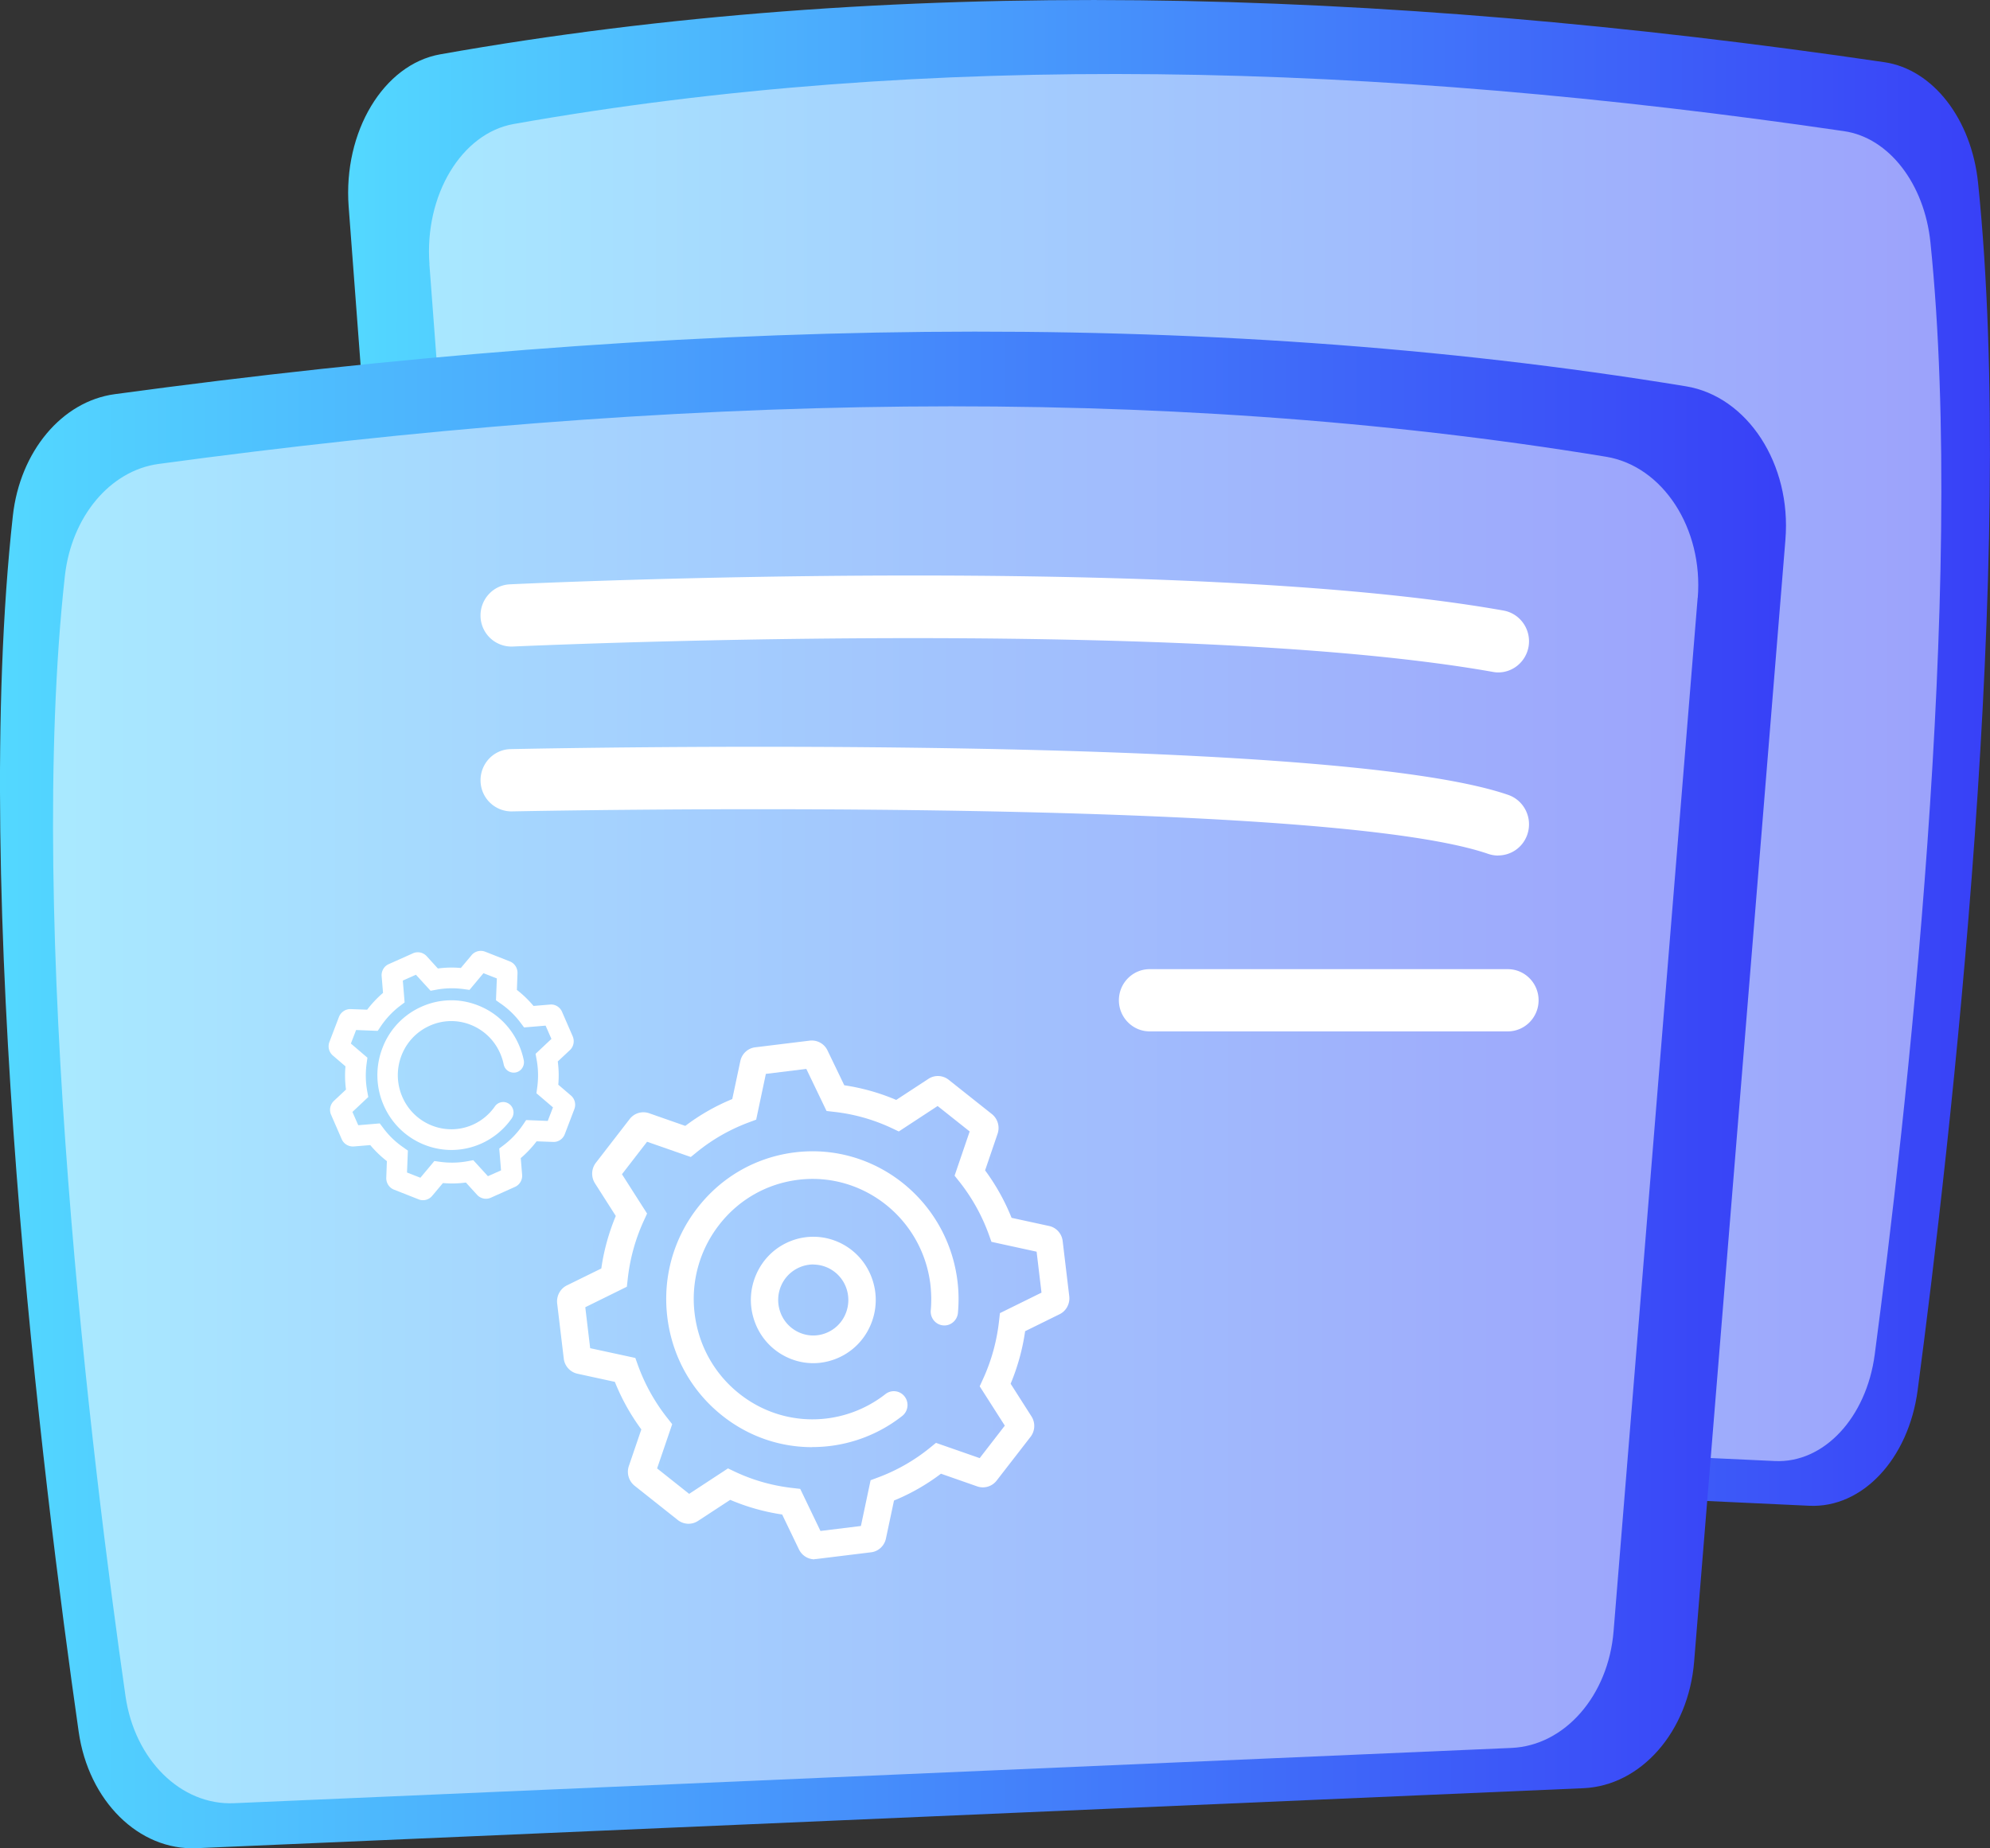 <svg xmlns="http://www.w3.org/2000/svg" xmlns:xlink="http://www.w3.org/1999/xlink" id="Layer_2" data-name="Layer 2" viewBox="0 0 232.19 215.68"><rect x="0" y="0" width="232.19" height="215.68" fill="#333333" stroke="none"/><defs><linearGradient id="linear-gradient" x1="40.62" x2="232.19" y1="87.86" y2="87.86" gradientUnits="userSpaceOnUse"><stop offset="0" stop-color="#53d8ff"/><stop offset="1" stop-color="#3840f7"/></linearGradient><linearGradient xlink:href="#linear-gradient" id="linear-gradient-2" x1="0" x2="208.39" y1="127.2" y2="127.2"/><style>.cls-2,.cls-3{fill:#fff}.cls-3{opacity:.5}</style></defs><g id="Illustration"><path d="m40.68 24.1 9.79 129.99c.61 8.12 5.69 14.39 11.89 14.68l148.75 6.95c6.19.29 11.58-5.47 12.64-13.49 3.84-29.02 11.59-96.73 7.05-140.88-.76-7.44-5.25-13.25-10.92-14.09-59.52-8.75-116.16-10.22-168.52-.92-6.61 1.17-11.33 9.03-10.68 17.76" style="fill:url(#linear-gradient)"/><path d="m50.1 30.84 9.02 119.74c.56 7.48 5.24 13.25 10.95 13.52l137.02 6.4c5.7.27 10.67-5.04 11.65-12.43 3.54-26.73 10.68-89.1 6.5-129.78-.7-6.85-4.84-12.21-10.06-12.98-54.83-8.04-107.01-9.4-155.24-.84-6.09 1.08-10.44 8.31-9.83 16.36Z" class="cls-3"/><path d="M208.32 62.98 197.67 193.9c-.66 8.17-6.19 14.49-12.93 14.78l-161.81 7c-6.73.29-12.6-5.51-13.75-13.59C5 172.86-3.43 104.66 1.5 60.19 2.33 52.7 7.21 46.84 13.38 46c64.75-8.8 126.37-10.28 183.33-.92 7.19 1.18 12.33 9.09 11.61 17.89Z" style="fill:url(#linear-gradient-2)"/><path d="m198.08 69.76-9.81 120.6c-.61 7.53-5.7 13.35-11.91 13.62l-149.05 6.45c-6.2.27-11.61-5.07-12.67-12.52-3.85-26.92-11.61-89.74-7.07-130.7.77-6.9 5.26-12.3 10.94-13.07 59.65-8.1 116.41-9.47 168.88-.84 6.63 1.09 11.36 8.37 10.7 16.48Z" class="cls-3"/><path d="M95.05 181.97c-.77 0-1.48-.44-1.83-1.16l-1.96-4.07c-2.08-.31-4.11-.88-6.06-1.71l-3.76 2.46c-.73.48-1.68.43-2.36-.11l-5.04-4a2.09 2.09 0 0 1-.67-2.29l1.46-4.28c-1.26-1.71-2.3-3.57-3.09-5.55l-4.37-.95c-.85-.19-1.49-.9-1.59-1.76l-.77-6.44c-.1-.87.35-1.71 1.12-2.1l4.03-1.98c.3-2.11.87-4.16 1.69-6.13l-2.43-3.81c-.47-.74-.43-1.69.1-2.39l3.95-5.11c.53-.69 1.44-.96 2.26-.68l4.23 1.48c1.69-1.28 3.53-2.33 5.48-3.13l.94-4.43c.18-.86.88-1.51 1.74-1.61l6.36-.78c.86-.1 1.69.35 2.07 1.14l1.96 4.07c2.08.31 4.11.88 6.06 1.71l3.76-2.46c.73-.48 1.68-.43 2.36.11l5.04 4c.68.54.95 1.46.67 2.29l-1.46 4.28c1.26 1.71 2.3 3.57 3.09 5.54l4.37.95c.85.18 1.49.89 1.59 1.76l.77 6.44c.1.87-.35 1.72-1.13 2.1l-4.02 1.98c-.3 2.11-.87 4.16-1.69 6.13l2.43 3.81c.47.73.43 1.7-.11 2.39l-3.95 5.1c-.53.69-1.45.97-2.27.68l-4.23-1.48a24.4 24.4 0 0 1-5.48 3.13l-.94 4.43c-.18.86-.88 1.51-1.74 1.61l-6.36.78c-.08.01-.16.01-.25.01Zm-10.11-10.61.8.38c2.14 1.01 4.42 1.65 6.76 1.91l.87.1 2.36 4.91 4.72-.58 1.13-5.34.83-.31c2.21-.82 4.27-1.99 6.11-3.49l.69-.56 5.1 1.78 2.93-3.79-2.93-4.59.37-.81c1-2.17 1.63-4.47 1.89-6.84l.1-.89 4.85-2.39-.57-4.78-5.27-1.15-.3-.84c-.81-2.24-1.97-4.32-3.45-6.19l-.55-.69 1.76-5.16-3.74-2.97-4.53 2.97-.8-.38a21.3 21.3 0 0 0-6.76-1.91l-.87-.1-2.36-4.91-4.72.58-1.13 5.34-.83.31c-2.21.82-4.27 1.99-6.11 3.49l-.69.56-5.1-1.78-2.93 3.79 2.93 4.59-.37.81c-1 2.17-1.63 4.47-1.89 6.84l-.1.89-4.85 2.39.57 4.78 5.27 1.14.3.84c.81 2.24 1.97 4.32 3.45 6.19l.55.7-1.76 5.16 3.74 2.97zm9.81-2.48c-3.79 0-7.45-1.27-10.48-3.68-3.58-2.84-5.86-6.93-6.41-11.51s.7-9.1 3.51-12.72c2.81-3.63 6.84-5.93 11.37-6.49 9.34-1.15 17.84 5.61 18.98 15.06.15 1.22.16 2.46.05 3.67-.08.89-.87 1.55-1.73 1.46-.88-.08-1.52-.87-1.44-1.76.09-.99.07-1.99-.04-2.99-.92-7.68-7.84-13.17-15.42-12.24-3.67.45-6.96 2.32-9.24 5.27a14.05 14.05 0 0 0-2.85 10.34c.45 3.72 2.3 7.04 5.21 9.35s6.54 3.34 10.22 2.89c2.49-.31 4.85-1.29 6.83-2.84.7-.55 1.7-.42 2.24.28s.42 1.72-.28 2.27a16.95 16.95 0 0 1-10.49 3.63Z" class="cls-2"/><path d="M94.89 159.08c-1 0-2-.21-2.95-.64a7.28 7.28 0 0 1-3.84-4.09c-.7-1.84-.65-3.84.14-5.64s2.22-3.18 4.04-3.89c3.75-1.46 7.97.43 9.41 4.23.7 1.84.65 3.84-.14 5.64a7.27 7.27 0 0 1-4.04 3.89c-.85.33-1.74.5-2.62.5m0-11.52a4.112 4.112 0 0 0-3.74 2.46 4.2 4.2 0 0 0-.08 3.17 4.1 4.1 0 0 0 2.16 2.3c1 .45 2.11.48 3.13.08a4.08 4.08 0 0 0 2.27-2.18c.44-1.01.47-2.14.08-3.17a4.11 4.11 0 0 0-3.82-2.65ZM49.35 140.06c-.17 0-.35-.03-.51-.1l-2.87-1.13c-.56-.22-.92-.78-.9-1.38l.07-1.95c-.71-.55-1.36-1.18-1.94-1.87l-1.92.16c-.6.04-1.17-.29-1.41-.85l-1.24-2.85a1.44 1.44 0 0 1 .33-1.62l1.41-1.32c-.12-.9-.14-1.81-.06-2.71l-1.47-1.26a1.42 1.42 0 0 1-.4-1.6l1.11-2.91c.22-.56.77-.93 1.36-.91l1.93.07c.55-.72 1.17-1.38 1.85-1.96l-.16-1.94c-.05-.61.28-1.18.83-1.42l2.82-1.26c.54-.25 1.19-.11 1.6.33l1.31 1.44c.89-.12 1.79-.14 2.68-.06l1.25-1.49c.38-.46 1.02-.63 1.59-.41l2.87 1.13c.56.22.92.78.9 1.38l-.07 1.95c.71.55 1.36 1.18 1.94 1.87l1.93-.16c.59-.06 1.16.29 1.4.85l1.24 2.85c.24.56.11 1.21-.33 1.62l-1.41 1.32c.12.9.14 1.81.06 2.71l1.47 1.26c.46.39.62 1.03.4 1.6l-1.11 2.91c-.21.56-.76.94-1.36.91l-1.93-.07c-.55.72-1.17 1.38-1.85 1.96l.16 1.94c.05.61-.29 1.18-.84 1.42l-2.81 1.26c-.55.25-1.19.11-1.6-.33L54.36 138c-.89.12-1.78.14-2.68.06l-1.25 1.49c-.27.33-.67.51-1.07.51Zm-1.86-3.23 1.56.61 1.63-1.95.65.09c1.08.15 2.17.13 3.24-.07l.65-.12 1.71 1.87 1.53-.68-.21-2.55.53-.4c.87-.66 1.62-1.46 2.24-2.37l.37-.55 2.52.1.61-1.58-1.93-1.65.09-.66c.15-1.09.13-2.2-.07-3.28l-.12-.66 1.85-1.74-.68-1.55-2.51.21-.4-.53a9.9 9.9 0 0 0-2.34-2.26l-.54-.38.1-2.55-1.56-.61-1.63 1.95-.65-.09c-1.08-.15-2.17-.13-3.24.07l-.65.12-1.71-1.87-1.53.68.21 2.55-.53.4c-.87.66-1.62 1.46-2.24 2.37l-.37.55-2.52-.1-.61 1.58 1.93 1.65-.09.66c-.15 1.09-.13 2.19.07 3.27l.12.66-1.85 1.74.68 1.55 2.51-.21.4.53c.65.88 1.44 1.64 2.34 2.26l.54.38-.1 2.55Zm11.62-.54h-.01zm-6.43-2.09c-3.32 0-6.49-1.95-7.91-5.21a8.78 8.78 0 0 1-.15-6.68 8.59 8.59 0 0 1 4.56-4.83c2.11-.94 4.45-1 6.6-.15 2.15.84 3.84 2.48 4.77 4.62.25.57.44 1.17.56 1.77.13.65-.28 1.3-.93 1.43a1.19 1.19 0 0 1-1.41-.94c-.09-.44-.23-.87-.41-1.28a6.24 6.24 0 0 0-3.45-3.34 6.12 6.12 0 0 0-4.77.11c-1.52.68-2.7 1.92-3.3 3.49s-.56 3.29.11 4.83c1.39 3.18 5.07 4.63 8.22 3.23 1.03-.46 1.92-1.2 2.57-2.13.38-.55 1.13-.68 1.67-.29s.67 1.14.29 1.69a8.63 8.63 0 0 1-3.56 2.94c-1.13.5-2.31.74-3.47.74ZM174.81 78.47c-.21 0-.41-.02-.62-.06-36.78-6.52-113.6-2.99-114.37-2.96a3.615 3.615 0 0 1-3.75-3.46c-.09-2 1.44-3.71 3.42-3.8 3.18-.15 78.38-3.61 115.94 3.06 1.95.35 3.26 2.23 2.92 4.21-.31 1.76-1.82 3.01-3.53 3.01ZM174.81 99.84c-.38 0-.77-.06-1.16-.19-19.97-6.88-112.99-4.98-113.92-4.96a3.62 3.62 0 0 1-3.66-3.56c-.04-2.01 1.53-3.67 3.51-3.71 3.88-.08 95.23-1.95 116.39 5.34 1.88.65 2.88 2.71 2.24 4.61a3.59 3.59 0 0 1-3.4 2.46ZM175.93 120.36h-41.79c-1.98 0-3.59-1.63-3.59-3.63s1.61-3.63 3.59-3.63h41.79c1.98 0 3.59 1.63 3.59 3.63s-1.61 3.63-3.59 3.63" class="cls-2"/></g></svg>